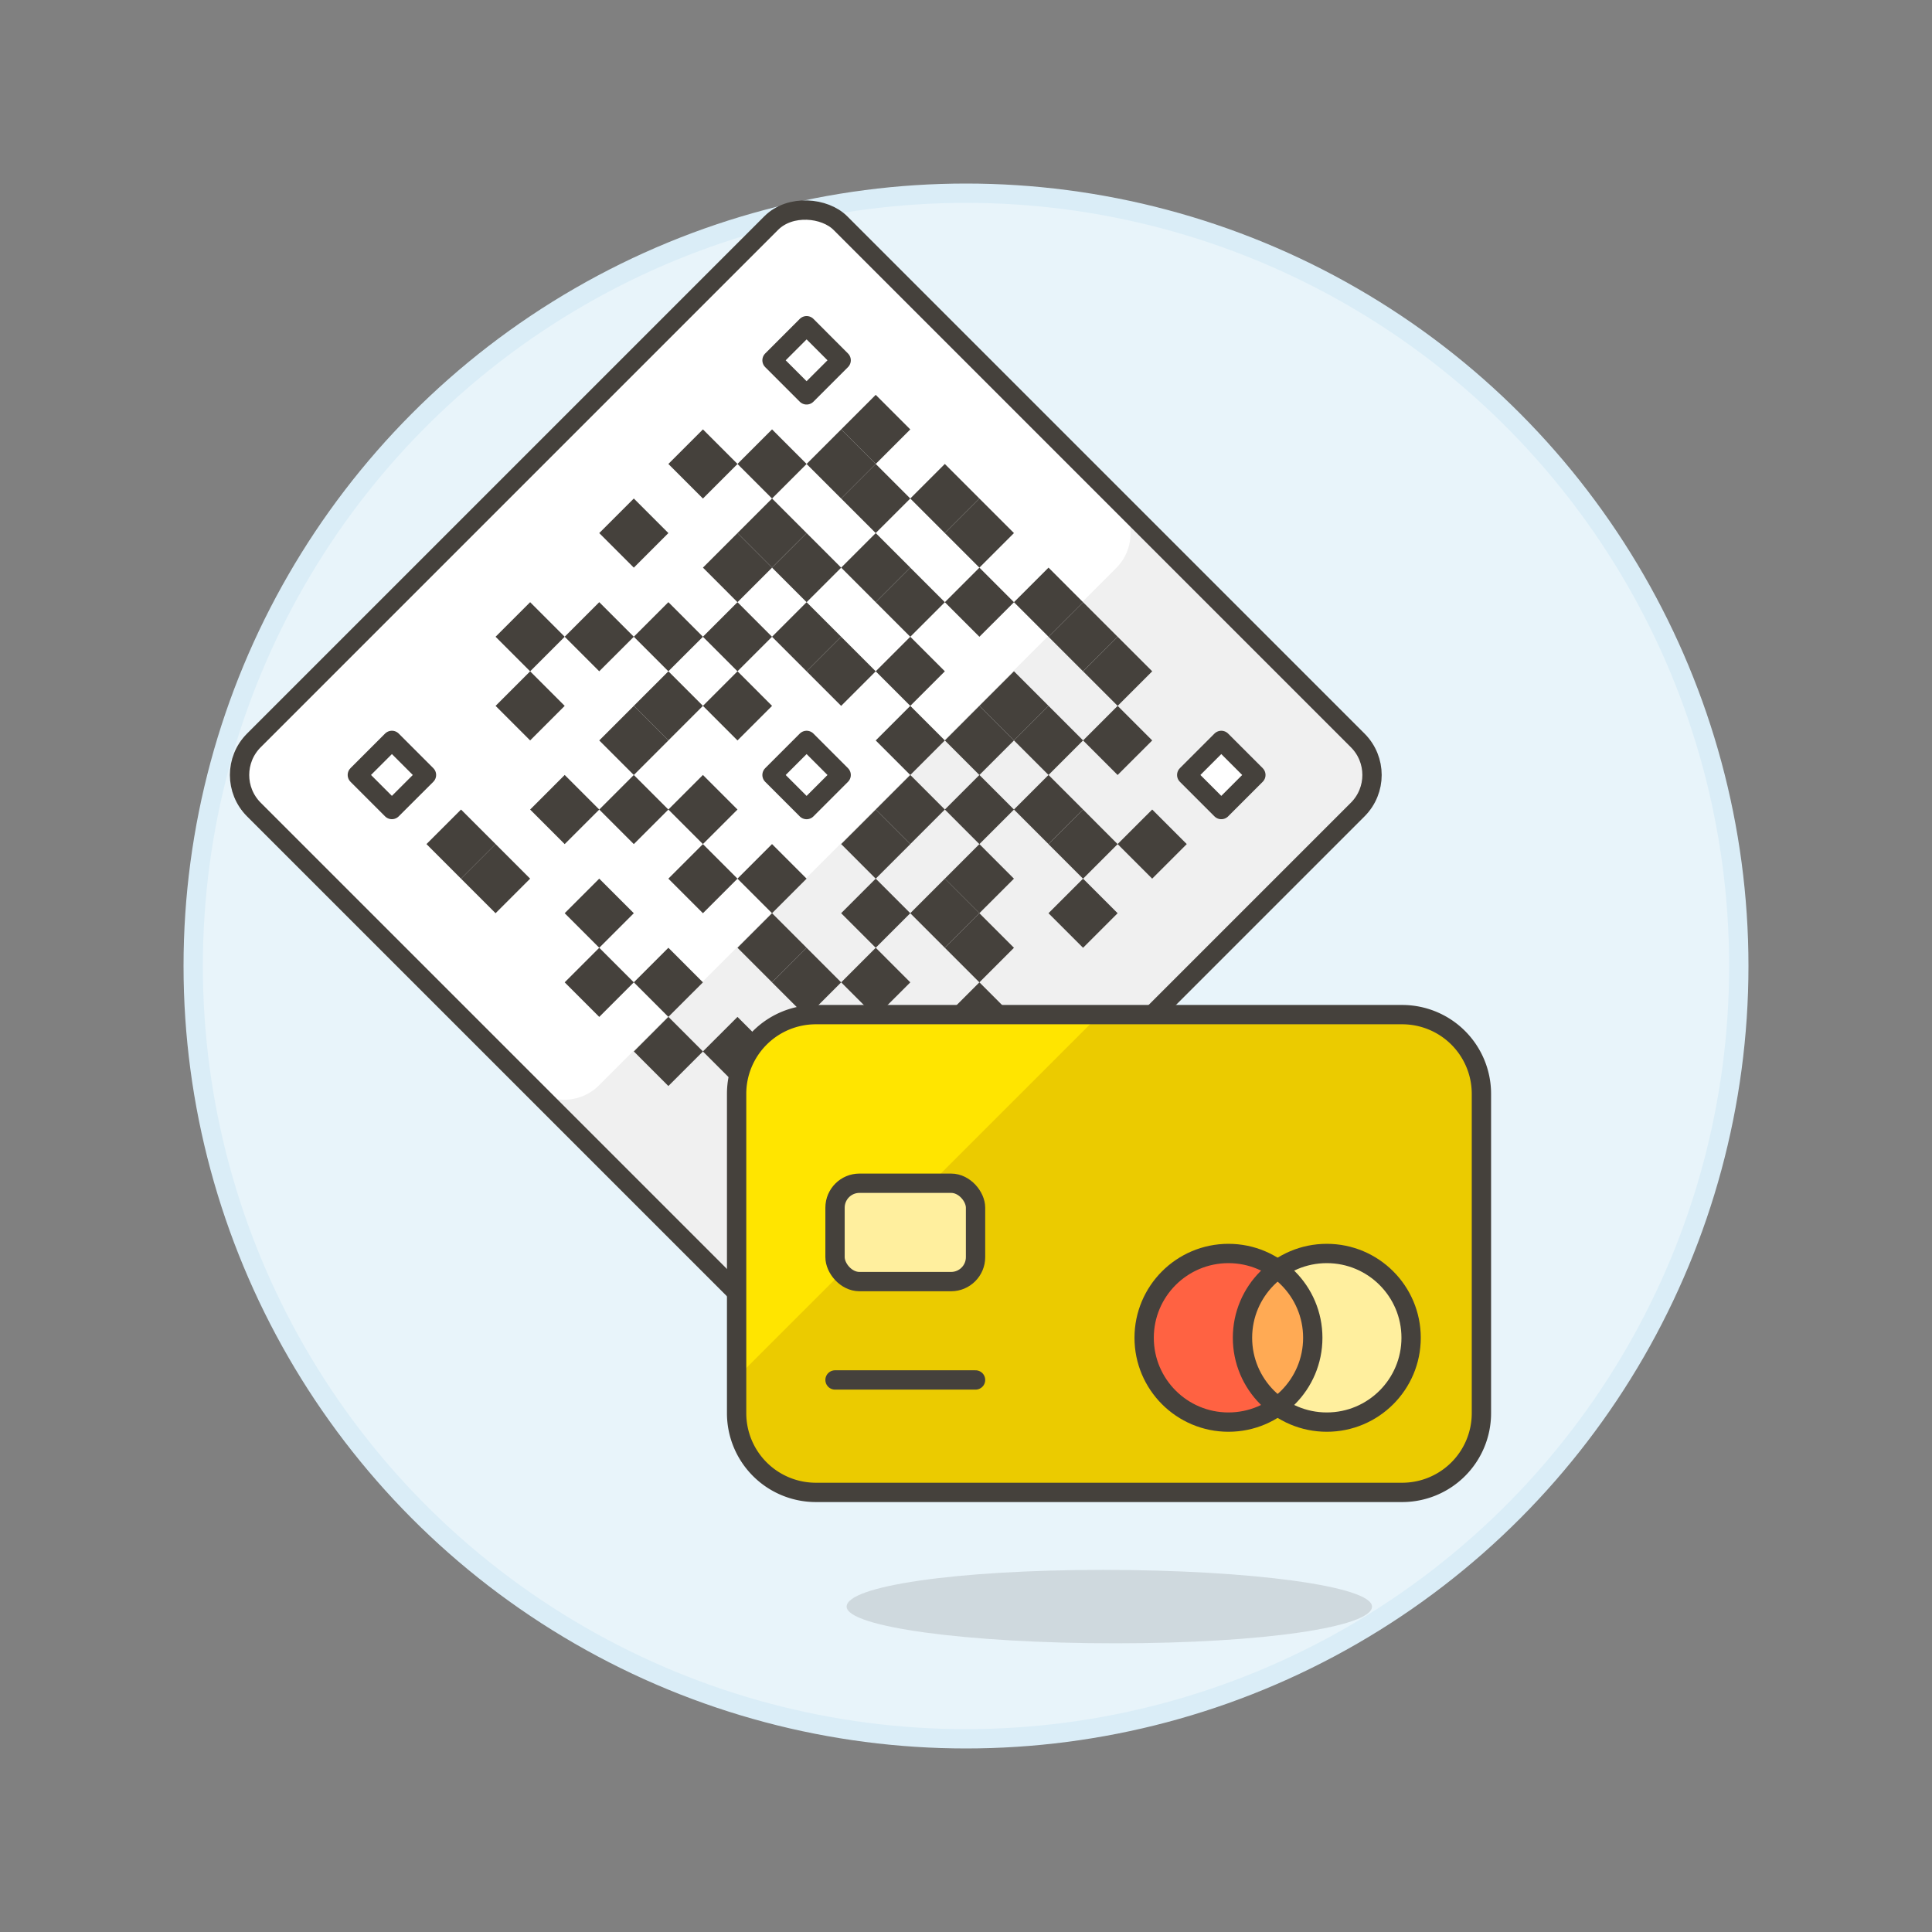 <svg xmlns="http://www.w3.org/2000/svg" viewBox="0 0 100 100"><rect x="0" y="0" width="100" height="100" fill="#808080" stroke="none"/><g class="nc-icon-wrapper"><defs/><circle class="a" cx="50" cy="50" r="40" fill="#e8f4fa" stroke="#daedf7" stroke-miterlimit="10"/><rect class="b" x="20.242" y="18.648" width="42.93" height="42.93" rx="2.53" ry="2.53" transform="rotate(-45 41.707 40.112)" style="" fill="#fff"/><path class="c" d="M70.274 38.324l-12.5-12.5a2.53 2.53 0 0 1 0 3.578L31 56.18a2.529 2.529 0 0 1-3.576 0l12.5 12.5a2.529 2.529 0 0 0 3.577 0L70.274 41.9a2.53 2.53 0 0 0 0-3.576z" style="" fill="#f0f0f0"/><rect class="d" x="20.242" y="18.648" width="42.93" height="42.93" rx="2.53" ry="2.53" transform="rotate(-45 41.707 40.112)" fill="none" stroke="#45413c" stroke-linecap="round" stroke-linejoin="round"/><path class="e" d="M39.96 40.114l1.79-1.79 1.788 1.79-1.789 1.789z" fill="#fff" stroke="#45413c" stroke-linecap="round" stroke-linejoin="round"/><path class="f" d="M45.327 41.901l1.79-1.789 1.788 1.789-1.789 1.789z" style="" fill="#45413c"/><path class="f" d="M38.171 45.479l1.789-1.79 1.789 1.79-1.789 1.789z" style="" fill="#45413c"/><path class="f" d="M34.594 41.901l1.789-1.789 1.789 1.79-1.79 1.788z" style="" fill="#45413c"/><path class="f" d="M34.594 45.479l1.789-1.789 1.789 1.789-1.789 1.789z" style="" fill="#45413c"/><path class="f" d="M27.44 41.902l1.789-1.79 1.789 1.79-1.79 1.789z" style="" fill="#45413c"/><path class="f" d="M31.017 41.902l1.789-1.789 1.789 1.789-1.789 1.789z" style="" fill="#45413c"/><path class="f" d="M31.017 38.325l1.789-1.789 1.789 1.789-1.789 1.789z" style="" fill="#45413c"/><path class="f" d="M32.806 36.535l1.79-1.789 1.788 1.789-1.789 1.789z" style="" fill="#45413c"/><path class="f" d="M32.806 32.957l1.789-1.789 1.789 1.79-1.79 1.788z" style="" fill="#45413c"/><path class="f" d="M36.384 36.536l1.789-1.79 1.789 1.79-1.79 1.789z" style="" fill="#45413c"/><path class="f" d="M36.382 32.958l1.79-1.789 1.788 1.79-1.789 1.788z" style="" fill="#45413c"/><path class="f" d="M36.384 29.38l1.789-1.788 1.789 1.789-1.79 1.789z" style="" fill="#45413c"/><path class="f" d="M43.539 43.69l1.789-1.788 1.789 1.789-1.79 1.789z" style="" fill="#45413c"/><path class="f" d="M43.538 47.267l1.789-1.789 1.789 1.79-1.79 1.788z" style="" fill="#45413c"/><path class="f" d="M39.96 32.958l1.789-1.789 1.789 1.789-1.789 1.789z" style="" fill="#45413c"/><path class="f" d="M39.961 29.381l1.789-1.789 1.789 1.79-1.789 1.788z" style="" fill="#45413c"/><path class="f" d="M38.172 27.591l1.789-1.789 1.789 1.79-1.79 1.788z" style="" fill="#45413c"/><path class="f" d="M38.172 24.014l1.789-1.789 1.789 1.79-1.79 1.788z" style="" fill="#45413c"/><path class="f" d="M34.595 24.015l1.789-1.79 1.789 1.79-1.79 1.789z" style="" fill="#45413c"/><path class="f" d="M31.017 27.592l1.789-1.789 1.789 1.789-1.789 1.789z" style="" fill="#45413c"/><path class="f" d="M41.749 24.015l1.789-1.789 1.789 1.789-1.789 1.789z" style="" fill="#45413c"/><path class="f" d="M43.538 25.802l1.789-1.789 1.789 1.79-1.79 1.788z" style="" fill="#45413c"/><path class="f" d="M43.538 22.226l1.789-1.789 1.789 1.789-1.789 1.789z" style="" fill="#45413c"/><path class="f" d="M47.115 25.803l1.789-1.789 1.789 1.789-1.789 1.789z" style="" fill="#45413c"/><path class="f" d="M48.905 31.17l1.789-1.789 1.789 1.79-1.789 1.788z" style="" fill="#45413c"/><path class="f" d="M48.904 27.592l1.789-1.789 1.789 1.789-1.789 1.789z" style="" fill="#45413c"/><path class="f" d="M52.482 31.17l1.789-1.79 1.789 1.79-1.79 1.788z" style="" fill="#45413c"/><path class="f" d="M54.27 32.958l1.788-1.789 1.79 1.79-1.79 1.788z" style="" fill="#45413c"/><path class="f" d="M56.06 34.747l1.789-1.79 1.789 1.79-1.79 1.789z" style="" fill="#45413c"/><path class="f" d="M56.06 38.325l1.789-1.79 1.789 1.79-1.79 1.789z" style="" fill="#45413c"/><path class="f" d="M54.27 43.692l1.79-1.79 1.788 1.79-1.789 1.789z" style="" fill="#45413c"/><path class="f" d="M54.27 47.268l1.789-1.789 1.789 1.789-1.789 1.789z" style="" fill="#45413c"/><path class="f" d="M48.904 49.057l1.789-1.789 1.789 1.789-1.789 1.789z" style="" fill="#45413c"/><path class="f" d="M47.115 47.268l1.789-1.789 1.789 1.789-1.789 1.789z" style="" fill="#45413c"/><path class="f" d="M43.539 50.846l1.789-1.79 1.789 1.79-1.79 1.789z" style="" fill="#45413c"/><path class="f" d="M38.172 49.056l1.789-1.789 1.789 1.79-1.79 1.788z" style="" fill="#45413c"/><path class="f" d="M39.96 54.423l1.789-1.789 1.789 1.789-1.789 1.789z" style="" fill="#45413c"/><path class="f" d="M43.538 54.423l1.789-1.789 1.789 1.789-1.789 1.789z" style="" fill="#45413c"/><path class="f" d="M43.538 58.001l1.789-1.789 1.789 1.789-1.789 1.789z" style="" fill="#45413c"/><path class="f" d="M41.749 59.789L43.538 58l1.789 1.789-1.789 1.789z" style="" fill="#45413c"/><path class="f" d="M39.96 61.579l1.79-1.79 1.788 1.79-1.789 1.789z" style="" fill="#45413c"/><path class="f" d="M38.172 59.788L39.96 58l1.789 1.79-1.79 1.788z" style="" fill="#45413c"/><path class="f" d="M32.807 54.423l1.789-1.79 1.789 1.79-1.79 1.789z" style="" fill="#45413c"/><path class="f" d="M48.904 52.635l1.79-1.79 1.788 1.79-1.789 1.789z" style="" fill="#45413c"/><path class="f" d="M36.382 54.423l1.79-1.789 1.788 1.79-1.789 1.788z" style="" fill="#45413c"/><path class="f" d="M32.806 50.845l1.789-1.789 1.789 1.79-1.79 1.788z" style="" fill="#45413c"/><path class="f" d="M29.228 50.846l1.789-1.789 1.789 1.789-1.789 1.789z" style="" fill="#45413c"/><path class="f" d="M23.861 45.479l1.789-1.79 1.789 1.79-1.789 1.789z" style="" fill="#45413c"/><path class="f" d="M22.074 43.69l1.789-1.788 1.789 1.789-1.79 1.789z" style="" fill="#45413c"/><path class="f" d="M57.848 43.69l1.79-1.789 1.788 1.789-1.789 1.789z" style="" fill="#45413c"/><path class="f" d="M29.228 47.268l1.789-1.789 1.789 1.789-1.789 1.789z" style="" fill="#45413c"/><path class="f" d="M25.651 36.536l1.789-1.789 1.789 1.789-1.789 1.789z" style="" fill="#45413c"/><path class="f" d="M25.651 32.958l1.789-1.789 1.789 1.789-1.789 1.789z" style="" fill="#45413c"/><path class="f" d="M29.228 32.957l1.789-1.789 1.789 1.79-1.79 1.788z" style="" fill="#45413c"/><path class="f" d="M39.96 50.847l1.79-1.79 1.788 1.79-1.789 1.789z" style="" fill="#45413c"/><path class="f" d="M45.327 34.747l1.789-1.789 1.789 1.789-1.789 1.789z" style="" fill="#45413c"/><path class="f" d="M45.327 38.325l1.789-1.789 1.789 1.789-1.789 1.789z" style="" fill="#45413c"/><path class="f" d="M48.905 38.325l1.789-1.79 1.789 1.79-1.79 1.789z" style="" fill="#45413c"/><path class="f" d="M50.693 36.535l1.79-1.789 1.788 1.789-1.789 1.789z" style="" fill="#45413c"/><path class="f" d="M52.482 38.324l1.79-1.789 1.788 1.789-1.789 1.789z" style="" fill="#45413c"/><path class="f" d="M52.482 41.901l1.789-1.789 1.789 1.79-1.79 1.788z" style="" fill="#45413c"/><path class="f" d="M48.905 41.902l1.789-1.79 1.789 1.79-1.79 1.789z" style="" fill="#45413c"/><path class="f" d="M48.903 45.48l1.79-1.79 1.788 1.79-1.789 1.788z" style="" fill="#45413c"/><path class="f" d="M45.327 31.17l1.789-1.789 1.789 1.789-1.789 1.789z" style="" fill="#45413c"/><path class="f" d="M43.539 29.38l1.789-1.788 1.789 1.789-1.79 1.789z" style="" fill="#45413c"/><path class="f" d="M41.749 34.747l1.789-1.789 1.789 1.789-1.789 1.789z" style="" fill="#45413c"/><path class="e" d="M18.496 40.112l1.789-1.789 1.789 1.79-1.79 1.788z" fill="#fff" stroke="#45413c" stroke-linecap="round" stroke-linejoin="round"/><path class="e" d="M39.96 18.649l1.79-1.79 1.788 1.79-1.789 1.789z" fill="#fff" stroke="#45413c" stroke-linecap="round" stroke-linejoin="round"/><path class="e" d="M61.425 40.113l1.789-1.789 1.789 1.789-1.789 1.789z" fill="#fff" stroke="#45413c" stroke-linecap="round" stroke-linejoin="round"/><path class="g" d="M42.228 52.517h30.35a4.1 4.1 0 0 1 4.1 4.1v16.529a4.1 4.1 0 0 1-4.1 4.1H42.227a4.1 4.1 0 0 1-4.1-4.1V56.615a4.1 4.1 0 0 1 4.101-4.098z" style="" fill="#ebcb00"/><path class="h" d="M56.921 52.517H42.227a4.1 4.1 0 0 0-4.1 4.1v14.691z" style="" fill="#ffe500"/><path class="d" d="M43.221 71.426h7.273" fill="none" stroke="#45413c" stroke-linecap="round" stroke-linejoin="round"/><rect class="i" x="43.221" y="61.244" width="7.273" height="5.091" rx="1.265" ry="1.265" stroke="#45413c" stroke-linecap="round" stroke-linejoin="round" fill="#ffef9e"/><path class="d" d="M42.228 52.517h30.35a4.1 4.1 0 0 1 4.1 4.1v16.529a4.1 4.1 0 0 1-4.1 4.1H42.227a4.1 4.1 0 0 1-4.1-4.1V56.615a4.1 4.1 0 0 1 4.101-4.098z" fill="none" stroke="#45413c" stroke-linecap="round" stroke-linejoin="round"/><circle class="j" cx="63.585" cy="69.244" r="4.364" style="" fill="#ff6242"/><circle class="k" cx="68.675" cy="69.244" r="4.364" style="" fill="#ffef9e"/><path class="l" d="M71.015 83.157c0 1.048-5.6 1.9-13.28 1.9s-13.913-.85-13.913-1.9 5.595-1.9 13.28-1.9 13.913.853 13.913 1.9z" fill="#45413c" opacity="0.15"/><path class="m" d="M66.131 65.7a4.365 4.365 0 0 0 0 7.09 4.365 4.365 0 0 0 0-7.088" style="" fill="#ffaa54"/><circle class="d" cx="63.585" cy="69.244" r="4.364" fill="none" stroke="#45413c" stroke-linecap="round" stroke-linejoin="round"/><circle class="d" cx="68.675" cy="69.244" r="4.364" fill="none" stroke="#45413c" stroke-linecap="round" stroke-linejoin="round"/></g></svg>